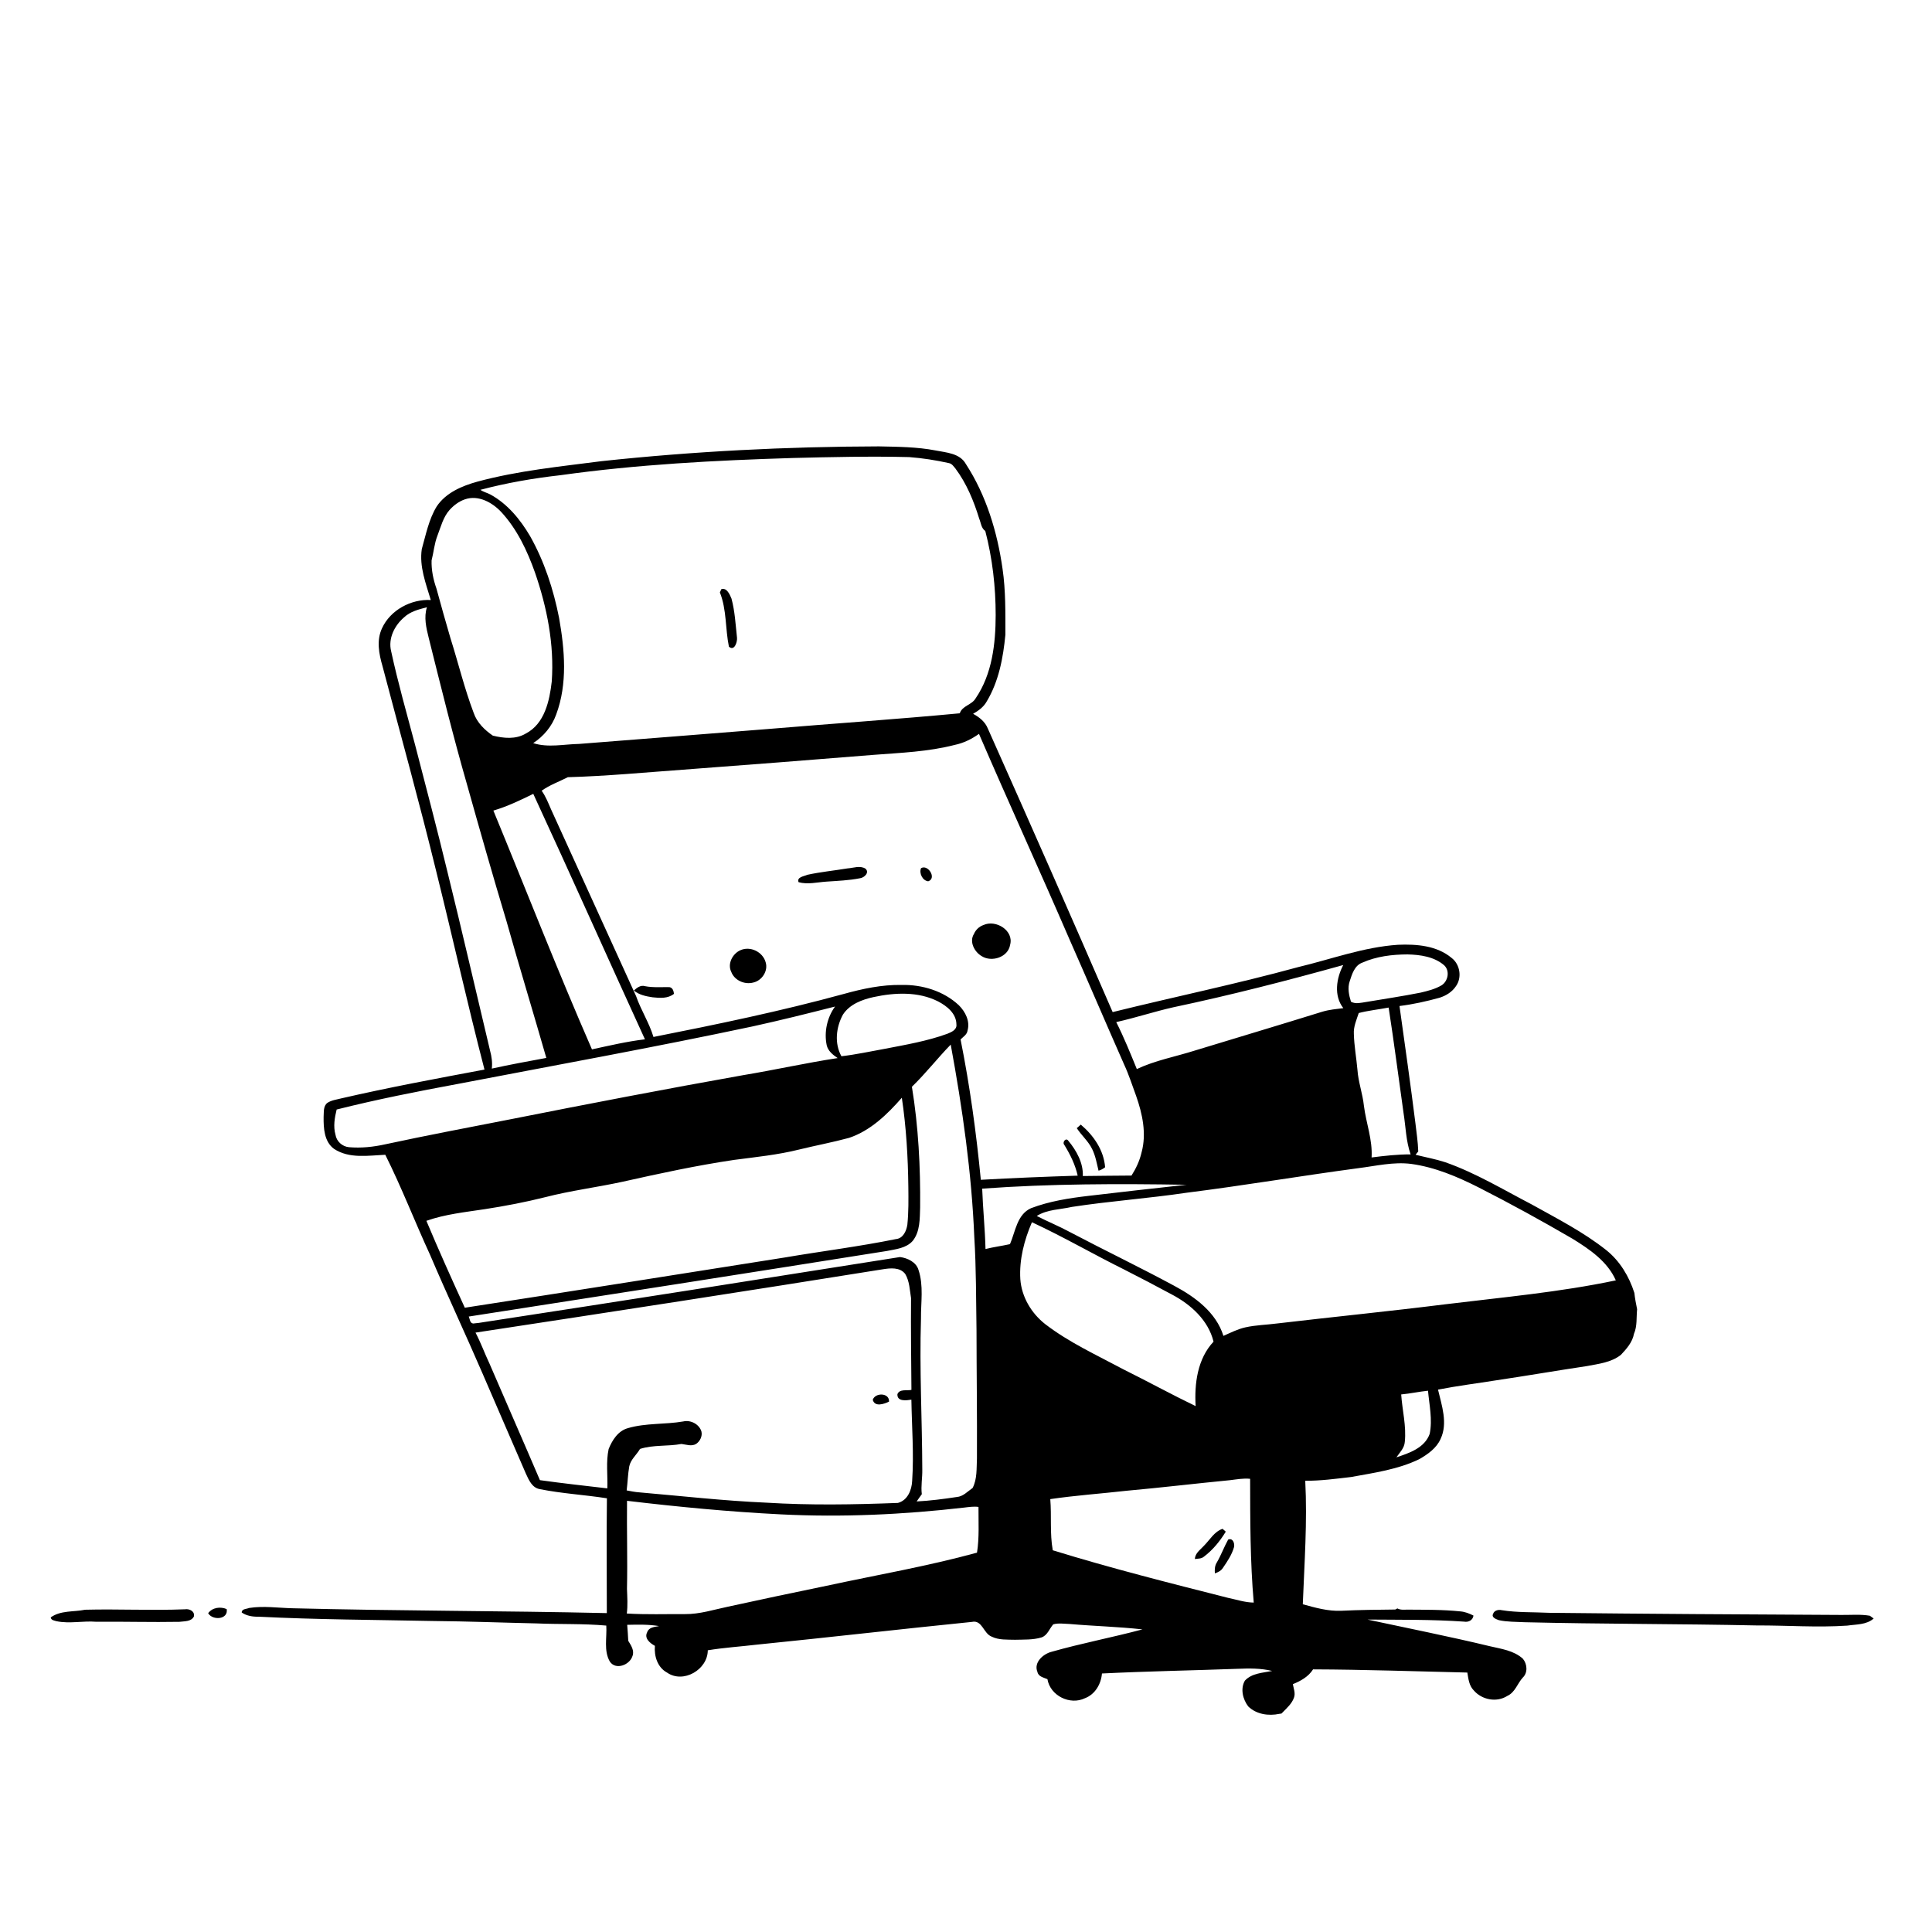 <svg xmlns="http://www.w3.org/2000/svg" viewBox="0 0 1024 1024" version="1.1">
<g id="Parent-Group"><g id="Group-rgba(0,0,0,0)" fill="rgba(0,0,0,0)">
<path fill="rgba(0,0,0,0)" opacity="1.00" d=" M 0.00 0.00 L 1024.00 0.00 L 1024.00 1024.00 L 0.00 1024.00 L 0.00 0.00 M 318.91 244.42 C 296.84 247.29 274.56 249.45 253.03 255.28 C 244.88 257.54 236.35 261.12 231.47 268.41 C 227.26 275.29 225.74 283.35 223.56 291.01 C 222.17 300.27 225.72 309.27 228.33 318.02 C 217.88 317.45 206.91 323.32 202.48 332.98 C 199.47 339.36 200.85 346.61 202.74 353.09 C 212.29 389.40 222.37 425.57 231.26 462.04 C 239.94 496.95 247.75 532.08 256.79 566.90 C 231.44 571.65 206.07 576.36 180.93 582.15 C 178.42 582.81 175.71 583.09 173.50 584.56 C 171.24 586.30 171.72 589.49 171.52 592.01 C 171.46 597.92 171.80 605.09 177.04 608.92 C 185.11 614.25 195.15 612.45 204.21 612.05 C 212.87 629.36 219.83 647.47 227.93 665.05 C 236.93 686.19 246.70 706.98 255.80 728.08 C 263.49 745.72 271.01 763.43 278.73 781.06 C 280.26 784.38 281.99 788.54 286.06 789.26 C 297.82 791.63 309.84 792.27 321.68 794.13 C 321.41 814.41 321.65 834.70 321.63 854.98 C 266.08 853.73 210.50 853.83 154.97 852.41 C 147.34 852.22 139.63 851.06 132.04 852.26 C 130.68 852.85 128.06 852.68 128.13 854.68 C 130.72 856.44 133.89 856.95 136.97 856.88 C 167.78 858.44 198.63 858.54 229.47 859.16 C 228.60 860.09 227.50 860.78 226.18 860.77 C 214.49 861.88 202.74 862.09 191.04 863.03 C 166.89 864.72 142.69 865.66 118.54 867.25 C 103.93 868.21 89.26 868.57 74.73 870.51 C 67.97 871.36 61.08 871.13 54.38 872.44 C 52.84 872.71 50.43 873.76 51.05 875.73 C 52.88 878.08 56.19 877.91 58.86 878.26 C 116.56 881.52 174.31 884.07 231.99 887.81 C 282.63 891.02 333.31 893.54 383.99 896.05 C 421.95 898.04 459.90 900.15 497.84 902.28 C 521.58 903.43 545.27 905.37 569.02 906.27 C 584.95 907.47 600.91 908.18 616.84 909.23 C 632.21 910.34 647.63 910.08 663.01 909.35 C 668.04 909.04 673.18 909.78 678.10 908.37 L 679.20 908.22 C 679.41 908.02 679.82 907.61 680.02 907.40 C 679.85 909.72 682.58 908.45 683.98 908.75 C 723.67 907.50 763.34 905.74 803.01 904.21 C 827.11 903.24 851.14 901.21 875.18 899.30 C 879.79 898.79 884.51 898.54 888.97 897.13 C 891.88 896.39 893.94 891.93 891.04 889.97 C 887.62 887.85 883.54 887.28 879.69 886.43 C 870.62 884.94 861.42 884.54 852.29 883.50 C 837.25 881.94 822.22 880.25 807.14 879.14 C 802.31 874.78 795.71 873.96 789.65 872.53 C 768.13 867.34 746.42 863.05 724.79 858.40 C 741.87 858.55 758.97 858.31 776.02 859.50 C 778.36 859.92 780.63 858.75 780.97 856.29 C 778.78 855.18 776.47 854.27 774.02 854.07 C 764.71 853.10 755.33 853.22 745.98 853.14 C 744.18 853.13 742.28 853.42 740.66 852.50 C 740.38 852.64 739.82 852.94 739.54 853.08 C 730.00 853.18 720.45 853.28 710.91 853.74 C 703.93 854.06 697.17 852.12 690.51 850.30 C 691.35 828.50 692.94 806.66 691.81 784.84 C 699.94 784.89 708.02 783.79 716.08 782.85 C 728.37 780.60 741.01 778.86 752.36 773.33 C 756.85 770.72 761.39 767.55 763.55 762.64 C 767.48 754.30 764.15 744.94 762.18 736.53 C 772.43 734.52 782.81 733.23 793.13 731.58 C 809.10 729.20 825.01 726.46 840.98 724.07 C 847.21 722.87 853.95 722.18 859.10 718.11 C 862.12 714.90 865.22 711.43 866.04 706.95 C 867.84 702.79 867.25 698.28 867.70 693.92 C 867.11 691.05 866.56 688.18 866.25 685.27 C 863.47 676.56 858.60 668.39 851.39 662.62 C 839.18 652.93 825.22 645.84 811.66 638.28 C 796.64 630.48 782.04 621.62 765.99 616.00 C 760.85 614.32 755.51 613.36 750.28 612.05 C 750.63 611.61 751.34 610.72 751.70 610.28 C 751.55 605.18 750.74 600.13 750.17 595.07 C 747.57 574.42 744.64 553.82 741.76 533.21 C 748.95 532.32 756.02 530.75 763.00 528.82 C 766.45 527.73 769.73 525.71 771.73 522.62 C 774.98 518.05 773.82 511.09 769.38 507.72 C 761.55 501.16 750.77 500.34 740.99 500.75 C 722.80 501.95 705.58 508.41 687.97 512.61 C 655.46 521.51 622.44 528.34 589.73 536.43 C 567.97 486.20 545.86 436.11 523.56 386.11 C 522.12 382.52 519.06 380.12 515.76 378.33 C 518.56 376.72 521.30 374.78 522.91 371.90 C 529.37 361.22 531.70 348.68 532.88 336.42 C 532.86 324.76 533.07 313.05 531.37 301.48 C 528.60 281.98 522.73 262.54 511.93 245.94 C 508.75 240.22 501.59 239.88 495.88 238.75 C 485.96 236.84 475.84 236.81 465.78 236.59 C 416.74 236.71 367.68 239.19 318.91 244.42 M 110.33 855.04 C 112.65 858.99 121.09 858.47 120.16 852.86 C 116.86 851.42 112.52 851.98 110.33 855.04 M 45.12 853.19 C 39.07 854.44 32.16 853.45 26.89 857.25 C 27.08 858.81 28.84 858.93 30.04 859.29 C 36.93 860.70 43.96 859.01 50.91 859.56 C 65.63 859.43 80.35 859.87 95.07 859.60 C 97.71 859.24 101.40 859.58 102.78 856.73 C 103.33 853.97 100.37 852.58 98.04 852.96 C 80.41 853.68 62.73 852.74 45.12 853.19 M 791.36 855.40 C 790.38 857.32 793.02 858.19 794.40 858.72 C 798.85 859.70 803.44 859.55 807.97 859.81 C 848.99 860.81 890.02 860.65 931.04 861.52 C 947.07 861.45 963.12 862.70 979.12 861.61 C 983.88 860.89 989.23 861.24 993.09 857.85 C 992.59 857.48 991.57 856.74 991.07 856.38 C 986.09 855.51 981.01 856.01 976.00 855.95 C 924.32 855.70 872.65 855.39 820.98 854.82 C 812.63 854.40 804.23 854.76 795.95 853.43 C 794.22 853.01 791.96 853.52 791.36 855.40 Z" />
<path fill="rgba(0,0,0,0)" opacity="1.00" d=" M 296.95 251.88 C 337.76 246.16 378.96 244.01 420.12 242.75 C 440.70 242.24 461.32 241.76 481.92 242.27 C 488.98 242.81 496.00 243.91 502.91 245.45 C 504.54 245.73 505.47 247.23 506.45 248.40 C 512.33 256.30 516.12 265.53 519.00 274.89 C 519.93 277.13 520.06 279.95 522.23 281.46 C 526.01 295.97 527.73 311.01 527.73 326.00 C 527.70 341.18 525.88 357.28 517.10 370.14 C 515.07 373.68 510.00 374.02 508.71 378.06 C 475.35 381.21 441.91 383.47 408.53 386.27 C 374.68 388.94 340.84 391.68 306.99 394.29 C 298.89 394.43 290.51 396.42 282.60 393.87 C 288.13 390.25 292.53 385.00 294.77 378.75 C 300.90 362.38 299.30 344.37 296.33 327.52 C 293.35 312.41 288.51 297.54 280.92 284.09 C 275.75 275.32 269.02 267.10 259.98 262.13 C 258.24 261.18 256.23 260.79 254.63 259.61 C 268.50 255.95 282.69 253.47 296.95 251.88 M 382.32 312.27 C 382.12 312.70 381.74 313.57 381.55 314.00 C 385.21 323.17 384.38 333.22 386.34 342.75 C 389.23 345.32 390.84 340.32 390.63 338.02 C 389.86 331.09 389.53 324.00 387.70 317.25 C 386.78 315.08 385.24 311.34 382.32 312.27 Z" />
<path fill="rgba(0,0,0,0)" opacity="1.00" d=" M 246.45 264.65 C 253.54 262.22 260.90 266.29 265.68 271.39 C 274.06 280.45 279.43 291.87 283.53 303.39 C 289.93 321.90 293.84 341.59 292.44 361.23 C 291.28 371.42 288.66 383.61 278.72 388.77 C 273.39 391.99 266.98 391.31 261.21 389.90 C 256.85 386.89 252.82 383.00 251.07 377.88 C 246.15 364.92 242.92 351.40 238.74 338.21 C 236.20 329.48 233.70 320.75 231.34 311.98 C 229.65 307.18 228.60 302.14 228.75 297.04 C 229.88 292.65 230.21 288.07 231.88 283.83 C 233.67 279.18 234.89 274.09 238.28 270.28 C 240.52 267.82 243.27 265.72 246.45 264.65 Z" />
<path fill="rgba(0,0,0,0)" opacity="1.00" d=" M 214.12 327.25 C 217.44 324.07 221.98 322.99 226.28 321.85 C 224.57 327.18 225.92 332.82 227.23 338.09 C 233.74 364.14 240.16 390.23 247.59 416.03 C 254.38 440.21 261.25 464.36 268.50 488.41 C 275.30 512.58 282.63 536.59 289.56 560.72 C 279.91 562.51 270.25 564.26 260.67 566.38 C 261.05 563.20 260.59 560.03 259.77 556.97 C 252.21 525.32 244.95 493.61 237.14 462.03 C 231.73 439.59 225.83 417.27 220.04 394.92 C 215.65 378.37 210.93 361.89 207.31 345.15 C 205.64 338.43 209.09 331.58 214.12 327.25 Z" />
<path fill="rgba(0,0,0,0)" opacity="1.00" d=" M 506.07 394.81 C 510.72 393.85 515.03 391.71 518.88 388.96 C 534.59 425.39 551.11 461.46 566.85 497.88 C 576.60 519.96 586.08 542.17 595.83 564.26 C 598.33 569.61 600.09 575.26 602.15 580.79 C 605.50 590.33 607.79 600.82 605.05 610.81 C 604.04 615.20 602.14 619.29 599.72 623.07 C 591.11 623.15 582.52 623.19 573.92 623.32 C 574.21 616.42 570.56 609.83 566.26 604.66 C 564.96 602.69 562.81 605.47 564.15 606.89 C 567.25 611.95 569.89 617.28 571.20 623.12 C 554.08 623.67 536.96 624.35 519.86 625.32 C 517.45 600.37 514.05 575.51 509.12 550.93 C 510.53 549.49 512.56 548.37 512.83 546.17 C 514.22 541.22 511.64 536.21 508.20 532.79 C 500.12 525.24 488.79 521.80 477.88 522.04 C 467.42 521.85 457.12 524.06 447.10 526.85 C 413.87 535.94 380.13 542.93 346.35 549.61 C 344.09 542.07 339.70 535.38 337.13 527.95 C 322.09 494.97 307.12 461.94 292.06 428.96 C 290.58 425.59 289.25 422.11 287.09 419.10 C 291.34 416.05 296.33 414.30 300.97 411.93 C 321.37 411.36 341.70 409.42 362.05 407.95 C 395.72 405.43 429.37 402.82 463.03 400.09 C 477.46 398.99 492.01 398.44 506.07 394.81 M 449.18 460.27 C 442.10 461.45 434.92 462.13 427.92 463.66 C 426.22 464.45 422.15 464.85 423.27 467.58 C 428.05 468.91 433.10 467.61 437.96 467.28 C 443.94 466.87 449.97 466.65 455.86 465.48 C 458.11 465.19 461.06 462.39 458.66 460.37 C 455.75 458.62 452.29 460.07 449.18 460.27 M 488.17 460.16 C 487.04 462.86 488.97 466.76 491.97 467.11 C 496.65 465.54 491.86 457.93 488.17 460.16 M 521.22 490.30 C 518.97 491.08 517.13 492.84 516.20 495.03 C 513.61 499.13 516.48 504.54 520.29 506.76 C 525.59 510.16 534.33 507.37 535.38 500.78 C 537.49 493.20 527.79 487.23 521.22 490.30 M 392.40 503.65 C 388.28 505.46 385.44 510.83 387.58 515.11 C 389.27 519.62 394.61 521.97 399.16 520.79 C 403.80 519.83 407.26 514.62 405.81 510.01 C 404.28 504.51 397.66 501.26 392.40 503.65 M 335.96 525.01 C 338.77 527.32 342.39 528.08 345.90 528.59 C 349.73 529.00 354.04 529.33 357.23 526.75 C 357.00 525.22 356.60 523.56 354.87 523.21 C 350.53 523.12 346.16 523.53 341.85 522.69 C 339.54 521.97 337.55 523.56 335.96 525.01 M 570.71 597.94 C 573.22 601.80 576.86 604.86 578.88 609.06 C 580.65 612.64 581.31 616.62 582.25 620.48 C 583.54 620.14 584.69 619.49 585.73 618.67 C 585.04 609.60 579.61 601.78 572.84 596.07 C 572.31 596.54 571.24 597.47 570.71 597.94 Z" />
<path fill="rgba(0,0,0,0)" opacity="1.00" d=" M 261.50 429.63 C 268.86 427.46 275.78 424.13 282.65 420.76 C 302.63 464.01 322.00 507.54 341.83 550.86 C 332.36 551.98 323.05 554.17 313.75 556.19 C 295.47 514.37 278.90 471.81 261.50 429.63 Z" />
<path fill="rgba(0,0,0,0)" opacity="1.00" d=" M 722.08 510.21 C 729.55 506.88 737.90 505.89 746.00 505.86 C 752.77 506.02 760.14 507.04 765.45 511.63 C 768.56 514.55 767.55 520.03 764.07 522.23 C 760.69 524.24 756.80 525.20 753.01 526.10 C 743.39 528.03 733.68 529.44 724.02 531.08 C 721.36 531.46 718.55 532.31 716.05 530.94 C 714.94 527.43 714.16 523.65 715.38 520.05 C 716.60 516.29 717.96 511.69 722.08 510.21 Z" />
<path fill="rgba(0,0,0,0)" opacity="1.00" d=" M 621.92 533.87 C 652.18 527.48 682.15 519.78 711.94 511.49 C 708.31 518.44 706.81 527.75 711.99 534.34 C 708.28 534.80 704.53 535.14 700.94 536.20 C 678.36 543.22 655.69 549.98 633.07 556.88 C 622.89 560.10 612.25 562.04 602.54 566.62 C 599.11 558.24 595.72 549.82 591.63 541.73 C 601.82 539.46 611.74 536.17 621.92 533.87 Z" />
<path fill="rgba(0,0,0,0)" opacity="1.00" d=" M 462.97 528.48 C 474.23 526.05 486.64 525.44 497.20 530.77 C 501.89 533.21 506.89 537.18 506.92 542.97 C 507.29 545.81 504.18 547.10 502.03 547.95 C 491.39 551.81 480.17 553.72 469.09 555.87 C 461.39 557.25 453.74 558.93 445.97 559.83 C 442.16 552.97 443.14 544.48 446.76 537.78 C 450.33 532.29 456.84 529.82 462.97 528.48 Z" />
<path fill="rgba(0,0,0,0)" opacity="1.00" d=" M 398.99 544.00 C 413.59 540.80 428.10 537.18 442.59 533.49 C 438.38 539.30 436.72 546.92 438.16 553.95 C 438.86 557.06 441.46 559.11 443.98 560.80 C 427.20 563.36 410.63 567.09 393.88 569.86 C 352.85 577.16 311.91 585.04 271.02 593.15 C 248.73 597.53 226.39 601.71 204.18 606.51 C 197.87 607.92 191.36 608.59 184.90 608.03 C 181.42 607.70 178.34 604.93 177.82 601.45 C 176.56 597.02 177.37 592.43 178.43 588.07 C 199.70 582.72 221.23 578.47 242.79 574.48 C 294.89 564.48 347.10 555.03 398.99 544.00 Z" />
<path fill="rgba(0,0,0,0)" opacity="1.00" d=" M 720.17 536.92 C 725.37 535.58 730.73 535.04 736.01 534.03 C 738.90 552.65 741.27 571.35 743.92 590.01 C 745.08 597.30 745.19 604.83 747.66 611.85 C 740.72 611.82 733.83 612.60 726.97 613.48 C 727.55 604.12 724.05 595.25 722.90 586.07 C 722.23 579.65 719.92 573.53 719.48 567.08 C 718.92 560.70 717.74 554.39 717.57 547.99 C 717.34 544.11 718.99 540.52 720.17 536.92 Z" />
<path fill="rgba(0,0,0,0)" opacity="1.00" d=" M 483.33 576.01 C 490.62 568.96 496.85 560.92 503.90 553.66 C 510.13 587.45 515.01 621.59 516.41 655.95 C 517.42 672.25 517.31 688.60 517.57 704.93 C 517.60 727.63 517.92 750.34 517.80 773.04 C 517.54 778.29 517.98 783.83 515.51 788.65 C 512.87 790.46 510.45 793.22 507.07 793.45 C 500.04 794.52 492.96 795.43 485.85 795.80 C 486.73 794.49 487.66 793.22 488.58 791.96 C 488.04 787.60 488.92 783.28 488.83 778.94 C 488.75 752.26 487.29 725.59 488.14 698.91 C 488.04 690.31 489.62 681.40 486.82 673.07 C 485.59 668.91 480.95 666.75 477.02 666.26 C 403.72 677.87 330.41 689.44 257.05 700.66 C 254.97 701.00 252.88 701.34 250.78 701.49 C 248.97 701.28 249.06 699.05 248.44 697.80 C 322.32 686.33 396.19 674.78 470.03 663.05 C 474.82 662.09 480.36 661.58 483.78 657.67 C 487.72 652.70 487.48 645.97 487.69 639.98 C 487.89 618.59 486.79 597.13 483.33 576.01 Z" />
<path fill="rgba(0,0,0,0)" opacity="1.00" d=" M 450.04 603.09 C 461.40 599.27 470.25 590.67 477.99 581.83 C 480.32 597.45 481.25 613.26 481.44 629.05 C 481.51 635.73 481.60 642.44 480.92 649.09 C 480.42 652.46 478.66 656.42 474.81 656.75 C 455.26 660.72 435.44 663.17 415.78 666.52 C 359.31 675.42 302.85 684.43 246.36 693.12 C 239.38 677.85 232.48 662.54 225.99 647.06 C 235.99 643.54 246.57 642.47 256.98 640.88 C 267.74 639.22 278.43 637.18 288.98 634.53 C 302.45 631.06 316.26 629.33 329.84 626.38 C 349.49 621.99 369.19 617.71 389.12 614.77 C 400.62 613.25 412.22 612.11 423.50 609.29 C 432.33 607.13 441.27 605.47 450.04 603.09 Z" />
<path fill="rgba(0,0,0,0)" opacity="1.00" d=" M 719.91 619.16 C 729.20 618.00 738.54 615.70 747.95 616.90 C 760.54 618.62 772.38 623.64 783.64 629.33 C 800.50 637.91 817.10 647.02 833.45 656.55 C 842.49 662.13 851.99 668.55 856.42 678.62 C 826.56 684.92 796.13 687.61 765.89 691.32 C 736.34 695.02 706.70 697.96 677.12 701.44 C 671.44 702.19 665.66 702.28 660.06 703.53 C 655.98 704.45 652.24 706.37 648.44 708.04 C 644.56 695.56 633.41 687.41 622.39 681.51 C 604.11 671.65 585.38 662.66 567.00 652.98 C 561.29 649.89 555.26 647.46 549.50 644.49 C 555.08 640.98 561.89 641.12 568.13 639.69 C 588.32 636.59 608.74 635.18 628.95 632.17 C 659.34 628.35 689.55 623.22 719.91 619.16 Z" />
<path fill="rgba(0,0,0,0)" opacity="1.00" d=" M 520.58 630.01 C 556.61 627.37 592.79 627.36 628.89 627.95 C 611.57 629.81 594.27 631.81 576.98 633.83 C 566.66 635.03 556.25 636.66 546.50 640.35 C 539.05 643.65 538.19 652.77 535.31 659.42 C 531.01 660.38 526.62 660.93 522.34 662.01 C 522.07 651.32 520.97 640.69 520.58 630.01 Z" />
<path fill="rgba(0,0,0,0)" opacity="1.00" d=" M 540.79 677.98 C 540.17 667.60 542.85 657.28 546.95 647.81 C 563.62 655.53 579.52 664.81 595.99 672.96 C 604.41 677.21 612.74 681.62 621.05 686.08 C 631.09 691.34 640.42 699.71 643.20 711.10 C 634.67 720.21 633.01 733.31 633.71 745.27 C 620.77 739.02 608.16 732.10 595.28 725.71 C 581.29 718.21 566.69 711.57 554.04 701.86 C 546.65 696.09 541.48 687.41 540.79 677.98 Z" />
<path fill="rgba(0,0,0,0)" opacity="1.00" d=" M 467.82 672.76 C 471.88 672.11 476.96 671.53 479.80 675.24 C 482.07 679.06 482.17 683.71 482.87 688.01 C 482.73 704.23 482.95 720.44 483.08 736.66 C 480.65 737.21 476.79 736.04 475.65 738.94 C 475.41 742.98 480.44 742.26 483.05 741.86 C 483.28 756.23 484.44 770.61 483.46 784.97 C 483.23 789.81 481.02 795.23 475.92 796.58 C 452.67 797.48 429.37 797.88 406.13 796.44 C 383.67 795.47 361.32 792.92 338.94 790.99 C 336.64 790.84 334.39 790.37 332.14 789.95 C 332.68 785.68 332.78 781.37 333.53 777.15 C 334.31 773.50 337.43 771.08 339.22 767.96 C 346.33 765.70 353.91 766.68 361.17 765.33 C 363.75 765.62 366.59 766.78 369.02 765.27 C 371.02 763.87 372.33 761.26 371.79 758.80 C 370.69 754.87 366.06 752.47 362.17 753.39 C 352.47 755.08 342.37 754.15 332.86 756.93 C 327.61 758.35 324.50 763.28 322.59 768.02 C 321.12 774.87 322.16 781.92 321.90 788.87 C 309.98 787.48 298.05 786.18 286.17 784.51 C 277.34 763.84 268.28 743.28 259.40 722.65 C 256.83 717.25 254.83 711.59 252.03 706.31 C 323.99 695.34 395.94 684.30 467.82 672.76 M 462.58 741.93 C 463.65 745.89 468.58 744.17 471.20 742.89 C 471.51 738.11 463.84 738.01 462.58 741.93 Z" />
<path fill="rgba(0,0,0,0)" opacity="1.00" d=" M 742.66 739.08 C 747.42 738.64 752.11 737.60 756.87 737.11 C 757.56 744.69 759.32 752.41 757.76 760.00 C 755.07 767.45 746.96 770.17 740.11 772.42 C 741.89 769.88 744.34 767.53 744.57 764.25 C 745.46 755.81 743.23 747.47 742.66 739.08 Z" />
<path fill="rgba(0,0,0,0)" opacity="1.00" d=" M 597.02 790.14 C 615.33 788.49 633.60 786.30 651.90 784.53 C 655.44 784.11 659.00 783.42 662.59 783.80 C 662.64 805.68 662.60 827.59 664.51 849.40 C 659.90 849.36 655.47 847.84 650.99 846.92 C 619.85 839.02 588.68 831.16 557.99 821.68 C 556.37 812.75 557.42 803.58 556.67 794.56 C 570.05 792.60 583.57 791.66 597.02 790.14 M 638.16 819.24 C 636.27 821.38 633.41 823.15 633.32 826.32 C 634.89 826.08 636.71 826.22 638.03 825.12 C 642.79 821.56 646.60 816.85 649.69 811.81 C 649.26 811.44 648.40 810.68 647.97 810.30 C 643.58 811.81 641.26 816.12 638.16 819.24 M 650.94 816.02 C 648.77 819.97 647.21 824.23 644.94 828.14 C 643.82 829.86 643.77 831.92 643.90 833.92 C 645.59 833.34 647.23 832.55 648.20 830.97 C 650.53 827.57 652.90 824.05 654.04 820.06 C 654.55 818.15 653.45 814.95 650.94 816.02 Z" />
<path fill="rgba(0,0,0,0)" opacity="1.00" d=" M 332.34 795.46 C 359.46 798.69 386.66 801.28 413.94 802.65 C 446.31 804.28 478.78 802.76 510.97 799.06 C 513.51 798.77 516.06 798.35 518.62 798.70 C 518.57 806.78 519.10 814.92 517.83 822.94 C 491.58 830.14 464.72 834.75 438.13 840.49 C 420.72 844.10 403.32 847.73 385.96 851.55 C 378.37 853.13 370.87 855.59 363.04 855.51 C 352.77 855.45 342.48 855.82 332.22 855.20 C 332.78 850.86 332.47 846.49 332.31 842.15 C 332.65 826.59 332.16 811.02 332.34 795.46 Z" />
</g>
<g id="Group-000000" fill="#000000">
<path fill="#000000" opacity="1.00" d=" M 318.91 244.42 C 367.68 239.19 416.74 236.71 465.78 236.59 C 475.84 236.81 485.96 236.84 495.88 238.75 C 501.59 239.88 508.75 240.22 511.93 245.94 C 522.73 262.54 528.60 281.98 531.37 301.48 C 533.07 313.05 532.86 324.76 532.88 336.42 C 531.70 348.68 529.37 361.22 522.91 371.90 C 521.30 374.78 518.56 376.72 515.76 378.33 C 519.06 380.12 522.12 382.52 523.56 386.11 C 545.86 436.11 567.97 486.20 589.73 536.43 C 622.44 528.34 655.46 521.51 687.97 512.61 C 705.58 508.41 722.80 501.95 740.99 500.75 C 750.77 500.34 761.55 501.16 769.38 507.72 C 773.82 511.09 774.98 518.05 771.73 522.62 C 769.73 525.71 766.45 527.73 763.00 528.82 C 756.02 530.75 748.95 532.32 741.76 533.21 C 744.64 553.82 747.57 574.42 750.17 595.07 C 750.74 600.13 751.55 605.18 751.70 610.28 C 751.34 610.72 750.63 611.61 750.28 612.05 C 755.51 613.36 760.85 614.32 765.99 616.00 C 782.04 621.62 796.64 630.48 811.66 638.28 C 825.22 645.84 839.18 652.93 851.39 662.62 C 858.60 668.39 863.47 676.56 866.25 685.27 C 866.56 688.18 867.11 691.05 867.70 693.92 C 867.25 698.28 867.84 702.79 866.04 706.95 C 865.22 711.43 862.12 714.90 859.10 718.11 C 853.95 722.18 847.21 722.87 840.98 724.07 C 825.01 726.46 809.10 729.20 793.13 731.58 C 782.81 733.23 772.43 734.52 762.18 736.53 C 764.15 744.94 767.48 754.30 763.55 762.64 C 761.39 767.55 756.85 770.72 752.36 773.33 C 741.01 778.86 728.37 780.60 716.08 782.85 C 708.02 783.79 699.94 784.89 691.81 784.84 C 692.94 806.66 691.35 828.50 690.51 850.30 C 697.17 852.12 703.93 854.06 710.91 853.74 C 720.45 853.28 730.00 853.18 739.54 853.08 C 739.82 852.94 740.38 852.64 740.66 852.50 C 742.28 853.42 744.18 853.13 745.98 853.14 C 755.33 853.22 764.71 853.10 774.02 854.07 C 776.47 854.27 778.78 855.18 780.97 856.29 C 780.63 858.75 778.36 859.92 776.02 859.50 C 758.97 858.31 741.87 858.55 724.79 858.40 C 746.42 863.05 768.13 867.34 789.65 872.53 C 795.71 873.96 802.31 874.78 807.14 879.14 C 809.45 881.88 809.88 886.51 807.14 889.12 C 804.25 892.25 803.08 896.96 798.95 898.85 C 793.29 902.48 785.45 900.98 781.14 895.96 C 778.62 893.46 778.28 889.79 777.72 886.49 C 750.47 885.87 723.21 884.89 695.95 884.80 C 693.47 888.72 689.42 890.94 685.24 892.64 C 685.66 895.00 686.74 897.50 685.80 899.89 C 684.70 902.93 682.22 905.14 680.02 907.40 C 679.82 907.61 679.41 908.02 679.20 908.22 L 678.10 908.37 C 672.39 909.59 665.87 908.65 661.59 904.44 C 658.70 900.68 657.33 895.06 659.82 890.76 C 663.57 886.77 669.26 886.66 674.27 885.64 C 668.31 884.16 662.12 884.25 656.03 884.50 C 632.04 885.38 608.04 885.80 584.06 886.98 C 583.60 892.56 580.47 898.01 575.07 900.08 C 567.13 903.94 556.64 898.78 555.16 889.99 C 553.14 889.10 550.36 888.68 549.85 886.13 C 547.77 881.14 552.91 876.60 557.36 875.48 C 573.27 870.95 589.55 867.88 605.53 863.61 C 592.72 862.18 579.83 861.88 566.99 860.75 C 564.09 860.67 561.09 860.15 558.25 860.93 C 556.18 863.26 555.16 866.89 551.92 867.90 C 547.42 869.23 542.65 868.97 538.02 869.11 C 533.85 868.98 529.41 869.34 525.58 867.44 C 521.21 865.77 520.62 858.41 515.10 859.65 C 477.08 863.48 439.12 867.88 401.10 871.70 C 392.45 872.73 383.74 873.26 375.14 874.69 C 375.12 884.93 362.18 892.49 353.57 886.52 C 348.48 883.76 346.64 877.79 347.11 872.33 C 344.59 870.95 341.32 868.38 343.01 865.13 C 343.92 862.42 346.98 862.30 349.32 861.86 C 343.74 860.92 338.06 861.07 332.43 861.19 C 332.66 864.01 332.85 866.84 332.99 869.68 C 334.45 872.06 336.40 874.90 335.20 877.81 C 333.71 882.50 326.30 885.36 323.21 880.64 C 319.90 874.91 321.76 867.88 321.34 861.59 C 309.04 860.49 296.66 860.98 284.33 860.44 C 266.04 860.04 247.75 859.32 229.47 859.16 C 198.63 858.54 167.78 858.44 136.97 856.88 C 133.89 856.95 130.72 856.44 128.13 854.68 C 128.06 852.68 130.68 852.85 132.04 852.26 C 139.63 851.06 147.34 852.22 154.97 852.41 C 210.50 853.83 266.08 853.73 321.63 854.98 C 321.65 834.70 321.41 814.41 321.68 794.13 C 309.84 792.27 297.82 791.63 286.06 789.26 C 281.99 788.54 280.26 784.38 278.73 781.06 C 271.01 763.43 263.49 745.72 255.80 728.08 C 246.70 706.98 236.93 686.19 227.93 665.05 C 219.83 647.47 212.87 629.36 204.21 612.05 C 195.15 612.45 185.11 614.25 177.04 608.92 C 171.80 605.09 171.46 597.92 171.52 592.01 C 171.72 589.49 171.24 586.30 173.50 584.56 C 175.71 583.09 178.42 582.81 180.93 582.15 C 206.07 576.36 231.44 571.65 256.79 566.90 C 247.75 532.08 239.94 496.95 231.26 462.04 C 222.37 425.57 212.29 389.40 202.74 353.09 C 200.85 346.61 199.47 339.36 202.48 332.98 C 206.91 323.32 217.88 317.45 228.33 318.02 C 225.72 309.27 222.17 300.27 223.56 291.01 C 225.74 283.35 227.26 275.29 231.47 268.41 C 236.35 261.12 244.88 257.54 253.03 255.28 C 274.56 249.45 296.84 247.29 318.91 244.42 M 296.95 251.88 C 282.69 253.47 268.50 255.95 254.63 259.61 C 256.23 260.79 258.24 261.18 259.98 262.13 C 269.02 267.10 275.75 275.32 280.92 284.09 C 288.51 297.54 293.35 312.41 296.33 327.52 C 299.30 344.37 300.90 362.38 294.77 378.75 C 292.53 385.00 288.13 390.25 282.60 393.87 C 290.51 396.42 298.89 394.43 306.99 394.29 C 340.84 391.68 374.68 388.94 408.53 386.27 C 441.91 383.47 475.35 381.21 508.71 378.06 C 510.00 374.02 515.07 373.68 517.10 370.14 C 525.88 357.28 527.70 341.18 527.73 326.00 C 527.73 311.01 526.01 295.97 522.23 281.46 C 520.06 279.95 519.93 277.13 519.00 274.89 C 516.12 265.53 512.33 256.30 506.45 248.40 C 505.47 247.23 504.54 245.73 502.91 245.45 C 496.00 243.91 488.98 242.81 481.92 242.27 C 461.32 241.76 440.70 242.24 420.12 242.75 C 378.96 244.01 337.76 246.16 296.95 251.88 M 246.45 264.65 C 243.27 265.72 240.52 267.82 238.28 270.28 C 234.89 274.09 233.67 279.18 231.88 283.83 C 230.21 288.07 229.88 292.65 228.75 297.04 C 228.60 302.14 229.65 307.18 231.34 311.98 C 233.70 320.75 236.20 329.48 238.74 338.21 C 242.92 351.40 246.15 364.92 251.07 377.88 C 252.82 383.00 256.85 386.89 261.21 389.90 C 266.98 391.31 273.39 391.99 278.72 388.77 C 288.66 383.61 291.28 371.42 292.44 361.23 C 293.84 341.59 289.93 321.90 283.53 303.39 C 279.43 291.87 274.06 280.45 265.68 271.39 C 260.90 266.29 253.54 262.22 246.45 264.65 M 214.12 327.25 C 209.09 331.58 205.64 338.43 207.31 345.15 C 210.93 361.89 215.65 378.37 220.04 394.92 C 225.83 417.27 231.73 439.59 237.14 462.03 C 244.95 493.61 252.21 525.32 259.77 556.97 C 260.59 560.03 261.05 563.20 260.67 566.38 C 270.25 564.26 279.91 562.51 289.56 560.72 C 282.63 536.59 275.30 512.58 268.50 488.41 C 261.25 464.36 254.38 440.21 247.59 416.03 C 240.16 390.23 233.74 364.14 227.23 338.09 C 225.92 332.82 224.57 327.18 226.28 321.85 C 221.98 322.99 217.44 324.07 214.12 327.25 M 506.07 394.81 C 492.01 398.44 477.46 398.99 463.03 400.09 C 429.37 402.82 395.72 405.43 362.05 407.95 C 341.70 409.42 321.37 411.36 300.97 411.93 C 296.33 414.30 291.34 416.05 287.09 419.10 C 289.25 422.11 290.58 425.59 292.06 428.96 C 307.12 461.94 322.09 494.97 337.13 527.95 C 339.70 535.38 344.09 542.07 346.35 549.61 C 380.13 542.93 413.87 535.94 447.10 526.85 C 457.12 524.06 467.42 521.85 477.88 522.04 C 488.79 521.80 500.12 525.24 508.20 532.79 C 511.64 536.21 514.22 541.22 512.83 546.17 C 512.56 548.37 510.53 549.49 509.12 550.93 C 514.05 575.51 517.45 600.37 519.86 625.32 C 536.96 624.35 554.08 623.67 571.20 623.12 C 569.89 617.28 567.25 611.95 564.15 606.89 C 562.81 605.47 564.96 602.69 566.26 604.66 C 570.56 609.83 574.21 616.42 573.92 623.32 C 582.52 623.19 591.11 623.15 599.72 623.07 C 602.14 619.29 604.04 615.20 605.05 610.81 C 607.79 600.82 605.50 590.33 602.15 580.79 C 600.09 575.26 598.33 569.61 595.83 564.26 C 586.08 542.17 576.60 519.96 566.85 497.88 C 551.11 461.46 534.59 425.39 518.88 388.96 C 515.03 391.71 510.72 393.85 506.07 394.81 M 261.50 429.63 C 278.90 471.81 295.47 514.37 313.75 556.19 C 323.05 554.17 332.36 551.98 341.83 550.86 C 322.00 507.54 302.63 464.01 282.65 420.76 C 275.78 424.13 268.86 427.46 261.50 429.63 M 722.08 510.21 C 717.96 511.69 716.60 516.29 715.38 520.05 C 714.16 523.65 714.94 527.43 716.05 530.94 C 718.55 532.31 721.36 531.46 724.02 531.08 C 733.68 529.44 743.39 528.03 753.01 526.10 C 756.80 525.20 760.69 524.24 764.07 522.23 C 767.55 520.03 768.56 514.55 765.45 511.63 C 760.14 507.04 752.77 506.02 746.00 505.86 C 737.90 505.89 729.55 506.88 722.08 510.21 M 621.92 533.87 C 611.74 536.17 601.82 539.46 591.63 541.73 C 595.72 549.82 599.11 558.24 602.54 566.62 C 612.25 562.04 622.89 560.10 633.07 556.88 C 655.69 549.98 678.36 543.22 700.94 536.20 C 704.53 535.14 708.28 534.80 711.99 534.34 C 706.81 527.75 708.31 518.44 711.94 511.49 C 682.15 519.78 652.18 527.48 621.92 533.87 M 462.97 528.48 C 456.84 529.82 450.33 532.29 446.76 537.78 C 443.14 544.48 442.16 552.97 445.97 559.83 C 453.74 558.93 461.39 557.25 469.09 555.87 C 480.17 553.72 491.39 551.81 502.03 547.95 C 504.18 547.10 507.29 545.81 506.92 542.97 C 506.89 537.18 501.89 533.21 497.20 530.77 C 486.64 525.44 474.23 526.05 462.97 528.48 M 398.99 544.00 C 347.10 555.03 294.89 564.48 242.79 574.48 C 221.23 578.47 199.70 582.72 178.43 588.07 C 177.37 592.43 176.56 597.02 177.82 601.45 C 178.34 604.93 181.42 607.70 184.90 608.03 C 191.36 608.59 197.87 607.92 204.18 606.51 C 226.39 601.71 248.73 597.53 271.02 593.15 C 311.91 585.04 352.85 577.16 393.88 569.86 C 410.63 567.09 427.20 563.36 443.98 560.80 C 441.46 559.11 438.86 557.06 438.16 553.95 C 436.72 546.92 438.38 539.30 442.59 533.49 C 428.10 537.18 413.59 540.80 398.99 544.00 M 720.17 536.92 C 718.99 540.52 717.34 544.11 717.57 547.99 C 717.74 554.39 718.92 560.70 719.48 567.08 C 719.92 573.53 722.23 579.65 722.90 586.07 C 724.05 595.25 727.55 604.12 726.97 613.48 C 733.83 612.60 740.72 611.82 747.66 611.85 C 745.19 604.83 745.08 597.30 743.92 590.01 C 741.27 571.35 738.90 552.65 736.01 534.03 C 730.73 535.04 725.37 535.58 720.17 536.92 M 483.33 576.01 C 486.79 597.13 487.89 618.59 487.69 639.98 C 487.48 645.97 487.72 652.70 483.78 657.67 C 480.36 661.58 474.82 662.09 470.03 663.05 C 396.19 674.78 322.32 686.33 248.44 697.80 C 249.06 699.05 248.97 701.28 250.78 701.49 C 252.88 701.34 254.97 701.00 257.05 700.66 C 330.41 689.44 403.72 677.87 477.02 666.26 C 480.95 666.75 485.59 668.91 486.82 673.07 C 489.62 681.40 488.04 690.31 488.14 698.91 C 487.29 725.59 488.75 752.26 488.83 778.94 C 488.92 783.28 488.04 787.60 488.58 791.96 C 487.66 793.22 486.73 794.49 485.85 795.80 C 492.96 795.43 500.04 794.52 507.07 793.45 C 510.45 793.22 512.87 790.46 515.51 788.65 C 517.98 783.83 517.54 778.29 517.80 773.04 C 517.92 750.34 517.60 727.63 517.57 704.93 C 517.31 688.60 517.42 672.25 516.41 655.95 C 515.01 621.59 510.13 587.45 503.90 553.66 C 496.85 560.92 490.62 568.96 483.33 576.01 M 450.04 603.09 C 441.27 605.47 432.33 607.13 423.50 609.29 C 412.22 612.11 400.62 613.25 389.12 614.77 C 369.19 617.71 349.49 621.99 329.84 626.38 C 316.26 629.33 302.45 631.06 288.98 634.53 C 278.43 637.18 267.74 639.22 256.98 640.88 C 246.57 642.47 235.99 643.54 225.99 647.06 C 232.48 662.54 239.38 677.85 246.36 693.12 C 302.85 684.43 359.31 675.42 415.78 666.52 C 435.44 663.17 455.26 660.72 474.81 656.75 C 478.66 656.42 480.42 652.46 480.92 649.09 C 481.60 642.44 481.51 635.73 481.44 629.05 C 481.25 613.26 480.32 597.45 477.99 581.83 C 470.25 590.67 461.40 599.27 450.04 603.09 M 719.91 619.16 C 689.55 623.22 659.34 628.35 628.95 632.17 C 608.74 635.18 588.32 636.59 568.13 639.69 C 561.89 641.12 555.08 640.98 549.50 644.49 C 555.26 647.46 561.29 649.89 567.00 652.98 C 585.38 662.66 604.11 671.65 622.39 681.51 C 633.41 687.41 644.56 695.56 648.44 708.04 C 652.24 706.37 655.98 704.45 660.06 703.53 C 665.66 702.28 671.44 702.19 677.12 701.44 C 706.70 697.96 736.34 695.02 765.89 691.32 C 796.13 687.61 826.56 684.92 856.42 678.62 C 851.99 668.55 842.49 662.13 833.45 656.55 C 817.10 647.02 800.50 637.91 783.64 629.33 C 772.38 623.64 760.54 618.62 747.95 616.90 C 738.54 615.70 729.20 618.00 719.91 619.16 M 520.58 630.01 C 520.97 640.69 522.07 651.32 522.34 662.01 C 526.62 660.93 531.01 660.38 535.31 659.42 C 538.19 652.77 539.05 643.65 546.50 640.35 C 556.25 636.66 566.66 635.03 576.98 633.83 C 594.27 631.81 611.57 629.81 628.89 627.95 C 592.79 627.36 556.61 627.37 520.58 630.01 M 540.79 677.98 C 541.48 687.41 546.65 696.09 554.04 701.86 C 566.69 711.57 581.29 718.21 595.28 725.71 C 608.16 732.10 620.77 739.02 633.71 745.27 C 633.01 733.31 634.67 720.21 643.20 711.10 C 640.42 699.71 631.09 691.34 621.05 686.08 C 612.74 681.62 604.41 677.21 595.99 672.96 C 579.52 664.81 563.62 655.53 546.95 647.81 C 542.85 657.28 540.17 667.60 540.79 677.98 M 467.82 672.76 C 395.94 684.30 323.99 695.34 252.03 706.31 C 254.83 711.59 256.83 717.25 259.40 722.65 C 268.28 743.28 277.34 763.84 286.17 784.51 C 298.05 786.18 309.98 787.48 321.90 788.87 C 322.16 781.92 321.12 774.87 322.59 768.02 C 324.50 763.28 327.61 758.35 332.86 756.93 C 342.37 754.15 352.47 755.08 362.17 753.39 C 366.06 752.47 370.69 754.87 371.79 758.80 C 372.33 761.26 371.02 763.87 369.02 765.27 C 366.59 766.78 363.75 765.62 361.17 765.33 C 353.91 766.68 346.33 765.70 339.22 767.96 C 337.43 771.08 334.31 773.50 333.53 777.15 C 332.78 781.37 332.68 785.68 332.14 789.95 C 334.39 790.37 336.64 790.84 338.94 790.99 C 361.32 792.92 383.67 795.47 406.13 796.44 C 429.37 797.88 452.67 797.48 475.92 796.58 C 481.02 795.23 483.23 789.81 483.46 784.97 C 484.44 770.61 483.28 756.23 483.05 741.86 C 480.44 742.26 475.41 742.98 475.65 738.94 C 476.79 736.04 480.65 737.21 483.08 736.66 C 482.95 720.44 482.73 704.23 482.87 688.01 C 482.17 683.71 482.07 679.06 479.80 675.24 C 476.96 671.53 471.88 672.11 467.82 672.76 M 742.66 739.08 C 743.23 747.47 745.46 755.81 744.57 764.25 C 744.34 767.53 741.89 769.88 740.11 772.42 C 746.96 770.17 755.07 767.45 757.76 760.00 C 759.32 752.41 757.56 744.69 756.87 737.11 C 752.11 737.60 747.42 738.64 742.66 739.08 M 597.02 790.14 C 583.57 791.66 570.05 792.60 556.67 794.56 C 557.42 803.58 556.37 812.75 557.99 821.68 C 588.68 831.16 619.85 839.02 650.99 846.92 C 655.47 847.84 659.90 849.36 664.51 849.40 C 662.60 827.59 662.64 805.68 662.59 783.80 C 659.00 783.42 655.44 784.11 651.90 784.53 C 633.60 786.30 615.33 788.49 597.02 790.14 M 332.34 795.46 C 332.16 811.02 332.65 826.59 332.31 842.15 C 332.47 846.49 332.78 850.86 332.22 855.20 C 342.48 855.82 352.77 855.45 363.04 855.51 C 370.87 855.59 378.37 853.13 385.96 851.55 C 403.32 847.73 420.72 844.10 438.13 840.49 C 464.72 834.75 491.58 830.14 517.83 822.94 C 519.10 814.92 518.57 806.78 518.62 798.70 C 516.06 798.35 513.51 798.77 510.97 799.06 C 478.78 802.76 446.31 804.28 413.94 802.65 C 386.66 801.28 359.46 798.69 332.34 795.46 Z" />
<path fill="#000000" opacity="1.00" d=" M 382.32 312.27 C 385.24 311.34 386.78 315.08 387.70 317.25 C 389.53 324.00 389.86 331.09 390.63 338.02 C 390.84 340.32 389.23 345.32 386.34 342.75 C 384.38 333.22 385.21 323.17 381.55 314.00 C 381.74 313.57 382.12 312.70 382.32 312.27 Z" />
<path fill="#000000" opacity="1.00" d=" M 449.18 460.27 C 452.29 460.07 455.75 458.62 458.66 460.37 C 461.06 462.39 458.11 465.19 455.86 465.48 C 449.97 466.65 443.94 466.87 437.96 467.28 C 433.10 467.61 428.05 468.91 423.27 467.58 C 422.15 464.85 426.22 464.45 427.92 463.66 C 434.92 462.13 442.10 461.45 449.18 460.27 Z" />
<path fill="#000000" opacity="1.00" d=" M 488.17 460.16 C 491.86 457.93 496.65 465.54 491.97 467.11 C 488.97 466.76 487.04 462.86 488.17 460.16 Z" />
<path fill="#000000" opacity="1.00" d=" M 521.22 490.30 C 527.79 487.23 537.49 493.20 535.38 500.78 C 534.33 507.37 525.59 510.16 520.29 506.76 C 516.48 504.54 513.61 499.13 516.20 495.03 C 517.13 492.84 518.97 491.08 521.22 490.30 Z" />
<path fill="#000000" opacity="1.00" d=" M 392.40 503.65 C 397.66 501.26 404.28 504.51 405.81 510.01 C 407.26 514.62 403.80 519.83 399.16 520.79 C 394.61 521.97 389.27 519.62 387.58 515.11 C 385.44 510.83 388.28 505.46 392.40 503.65 Z" />
<path fill="#000000" opacity="1.00" d=" M 335.96 525.01 C 337.55 523.56 339.54 521.97 341.85 522.69 C 346.16 523.53 350.53 523.12 354.87 523.21 C 356.60 523.56 357.00 525.22 357.23 526.75 C 354.04 529.33 349.73 529.00 345.90 528.59 C 342.39 528.08 338.77 527.32 335.96 525.01 Z" />
<path fill="#000000" opacity="1.00" d=" M 570.71 597.94 C 571.24 597.47 572.31 596.54 572.84 596.07 C 579.61 601.78 585.04 609.60 585.73 618.67 C 584.69 619.49 583.54 620.14 582.25 620.48 C 581.31 616.62 580.65 612.64 578.88 609.06 C 576.86 604.86 573.22 601.80 570.71 597.94 Z" />
<path fill="#000000" opacity="1.00" d=" M 462.58 741.93 C 463.84 738.01 471.51 738.11 471.20 742.89 C 468.58 744.17 463.65 745.89 462.58 741.93 Z" />
<path fill="#000000" opacity="1.00" d=" M 638.16 819.24 C 641.26 816.12 643.58 811.81 647.97 810.30 C 648.40 810.68 649.26 811.44 649.69 811.81 C 646.60 816.85 642.79 821.56 638.03 825.12 C 636.71 826.22 634.89 826.08 633.32 826.32 C 633.41 823.15 636.27 821.38 638.16 819.24 Z" />
<path fill="#000000" opacity="1.00" d=" M 650.94 816.02 C 653.45 814.95 654.55 818.15 654.04 820.06 C 652.90 824.05 650.53 827.57 648.20 830.97 C 647.23 832.55 645.59 833.34 643.90 833.92 C 643.77 831.92 643.82 829.86 644.94 828.14 C 647.21 824.23 648.77 819.97 650.94 816.02 Z" />
<path fill="#000000" opacity="1.00" d=" M 110.33 855.04 C 112.52 851.98 116.86 851.42 120.16 852.86 C 121.09 858.47 112.65 858.99 110.33 855.04 Z" />
<path fill="#000000" opacity="1.00" d=" M 45.12 853.19 C 62.73 852.74 80.41 853.68 98.04 852.96 C 100.37 852.58 103.33 853.97 102.78 856.73 C 101.40 859.58 97.71 859.24 95.07 859.60 C 80.35 859.87 65.63 859.43 50.91 859.56 C 43.96 859.01 36.93 860.70 30.04 859.29 C 28.84 858.93 27.08 858.81 26.89 857.25 C 32.16 853.45 39.07 854.44 45.12 853.19 Z" />
<path fill="#000000" opacity="1.00" d=" M 791.36 855.40 C 791.96 853.52 794.22 853.01 795.95 853.43 C 804.23 854.76 812.63 854.40 820.98 854.82 C 872.65 855.39 924.32 855.70 976.00 855.95 C 981.01 856.01 986.09 855.51 991.07 856.38 C 991.57 856.74 992.59 857.48 993.09 857.85 C 989.23 861.24 983.88 860.89 979.12 861.61 C 963.12 862.70 947.07 861.45 931.04 861.52 C 890.02 860.65 848.99 860.81 807.97 859.81 C 803.44 859.55 798.85 859.70 794.40 858.72 C 793.02 858.19 790.38 857.32 791.36 855.40 Z" />
</g>
<g id="Group-000000" fill="#000000">
<path fill="rgba(0,0,0,0)" opacity="1.00" d=" M 229.47 859.16 C 247.75 859.32 266.04 860.04 284.33 860.44 C 296.66 860.98 309.04 860.49 321.34 861.59 C 321.76 867.88 319.90 874.91 323.21 880.64 C 326.30 885.36 333.71 882.50 335.20 877.81 C 336.40 874.90 334.45 872.06 332.99 869.68 C 332.85 866.84 332.66 864.01 332.43 861.19 C 338.06 861.07 343.74 860.92 349.32 861.86 C 346.98 862.30 343.92 862.42 343.01 865.13 C 341.32 868.38 344.59 870.95 347.11 872.33 C 346.64 877.79 348.48 883.76 353.57 886.52 C 362.18 892.49 375.12 884.93 375.14 874.69 C 383.74 873.26 392.45 872.73 401.10 871.70 C 439.12 867.88 477.08 863.48 515.10 859.65 C 520.62 858.41 521.21 865.77 525.58 867.44 C 529.41 869.34 533.85 868.98 538.02 869.11 C 542.65 868.97 547.42 869.23 551.92 867.90 C 555.16 866.89 556.18 863.26 558.25 860.93 C 561.09 860.15 564.09 860.67 566.99 860.75 C 579.83 861.88 592.72 862.18 605.53 863.61 C 589.55 867.88 573.27 870.95 557.36 875.48 C 552.91 876.60 547.77 881.14 549.85 886.13 C 550.36 888.68 553.14 889.10 555.16 889.99 C 556.64 898.78 567.13 903.94 575.07 900.08 C 580.47 898.01 583.60 892.56 584.06 886.98 C 608.04 885.80 632.04 885.38 656.03 884.50 C 662.12 884.25 668.31 884.16 674.27 885.64 C 669.26 886.66 663.57 886.77 659.82 890.76 C 657.33 895.06 658.70 900.68 661.59 904.44 C 665.87 908.65 672.39 909.59 678.10 908.37 C 673.18 909.78 668.04 909.04 663.01 909.35 C 647.63 910.08 632.21 910.34 616.84 909.23 C 600.91 908.18 584.95 907.47 569.02 906.27 C 545.27 905.37 521.58 903.43 497.84 902.28 C 459.90 900.15 421.95 898.04 383.99 896.05 C 333.31 893.54 282.63 891.02 231.99 887.81 C 174.31 884.07 116.56 881.52 58.86 878.26 C 56.19 877.91 52.88 878.08 51.05 875.73 C 50.43 873.76 52.84 872.71 54.38 872.44 C 61.08 871.13 67.97 871.36 74.73 870.51 C 89.26 868.57 103.93 868.21 118.54 867.25 C 142.69 865.66 166.89 864.72 191.04 863.03 C 202.74 862.09 214.49 861.88 226.18 860.77 C 227.50 860.78 228.60 860.09 229.47 859.16 Z" />
<path fill="rgba(0,0,0,0)" opacity="1.00" d=" M 807.14 879.14 C 822.22 880.25 837.25 881.94 852.29 883.50 C 861.42 884.54 870.62 884.94 879.69 886.43 C 883.54 887.28 887.62 887.85 891.04 889.97 C 893.94 891.93 891.88 896.39 888.97 897.13 C 884.51 898.54 879.79 898.79 875.18 899.30 C 851.14 901.21 827.11 903.24 803.01 904.21 C 763.34 905.74 723.67 907.50 683.98 908.75 C 682.58 908.45 679.85 909.72 680.02 907.40 C 682.22 905.14 684.70 902.93 685.80 899.89 C 686.74 897.50 685.66 895.00 685.24 892.64 C 689.42 890.94 693.47 888.72 695.95 884.80 C 723.21 884.89 750.47 885.87 777.72 886.49 C 778.28 889.79 778.62 893.46 781.14 895.96 C 785.45 900.98 793.29 902.48 798.95 898.85 C 803.08 896.96 804.25 892.25 807.14 889.12 C 809.88 886.51 809.45 881.88 807.14 879.14 Z" />
</g>
</g></svg>